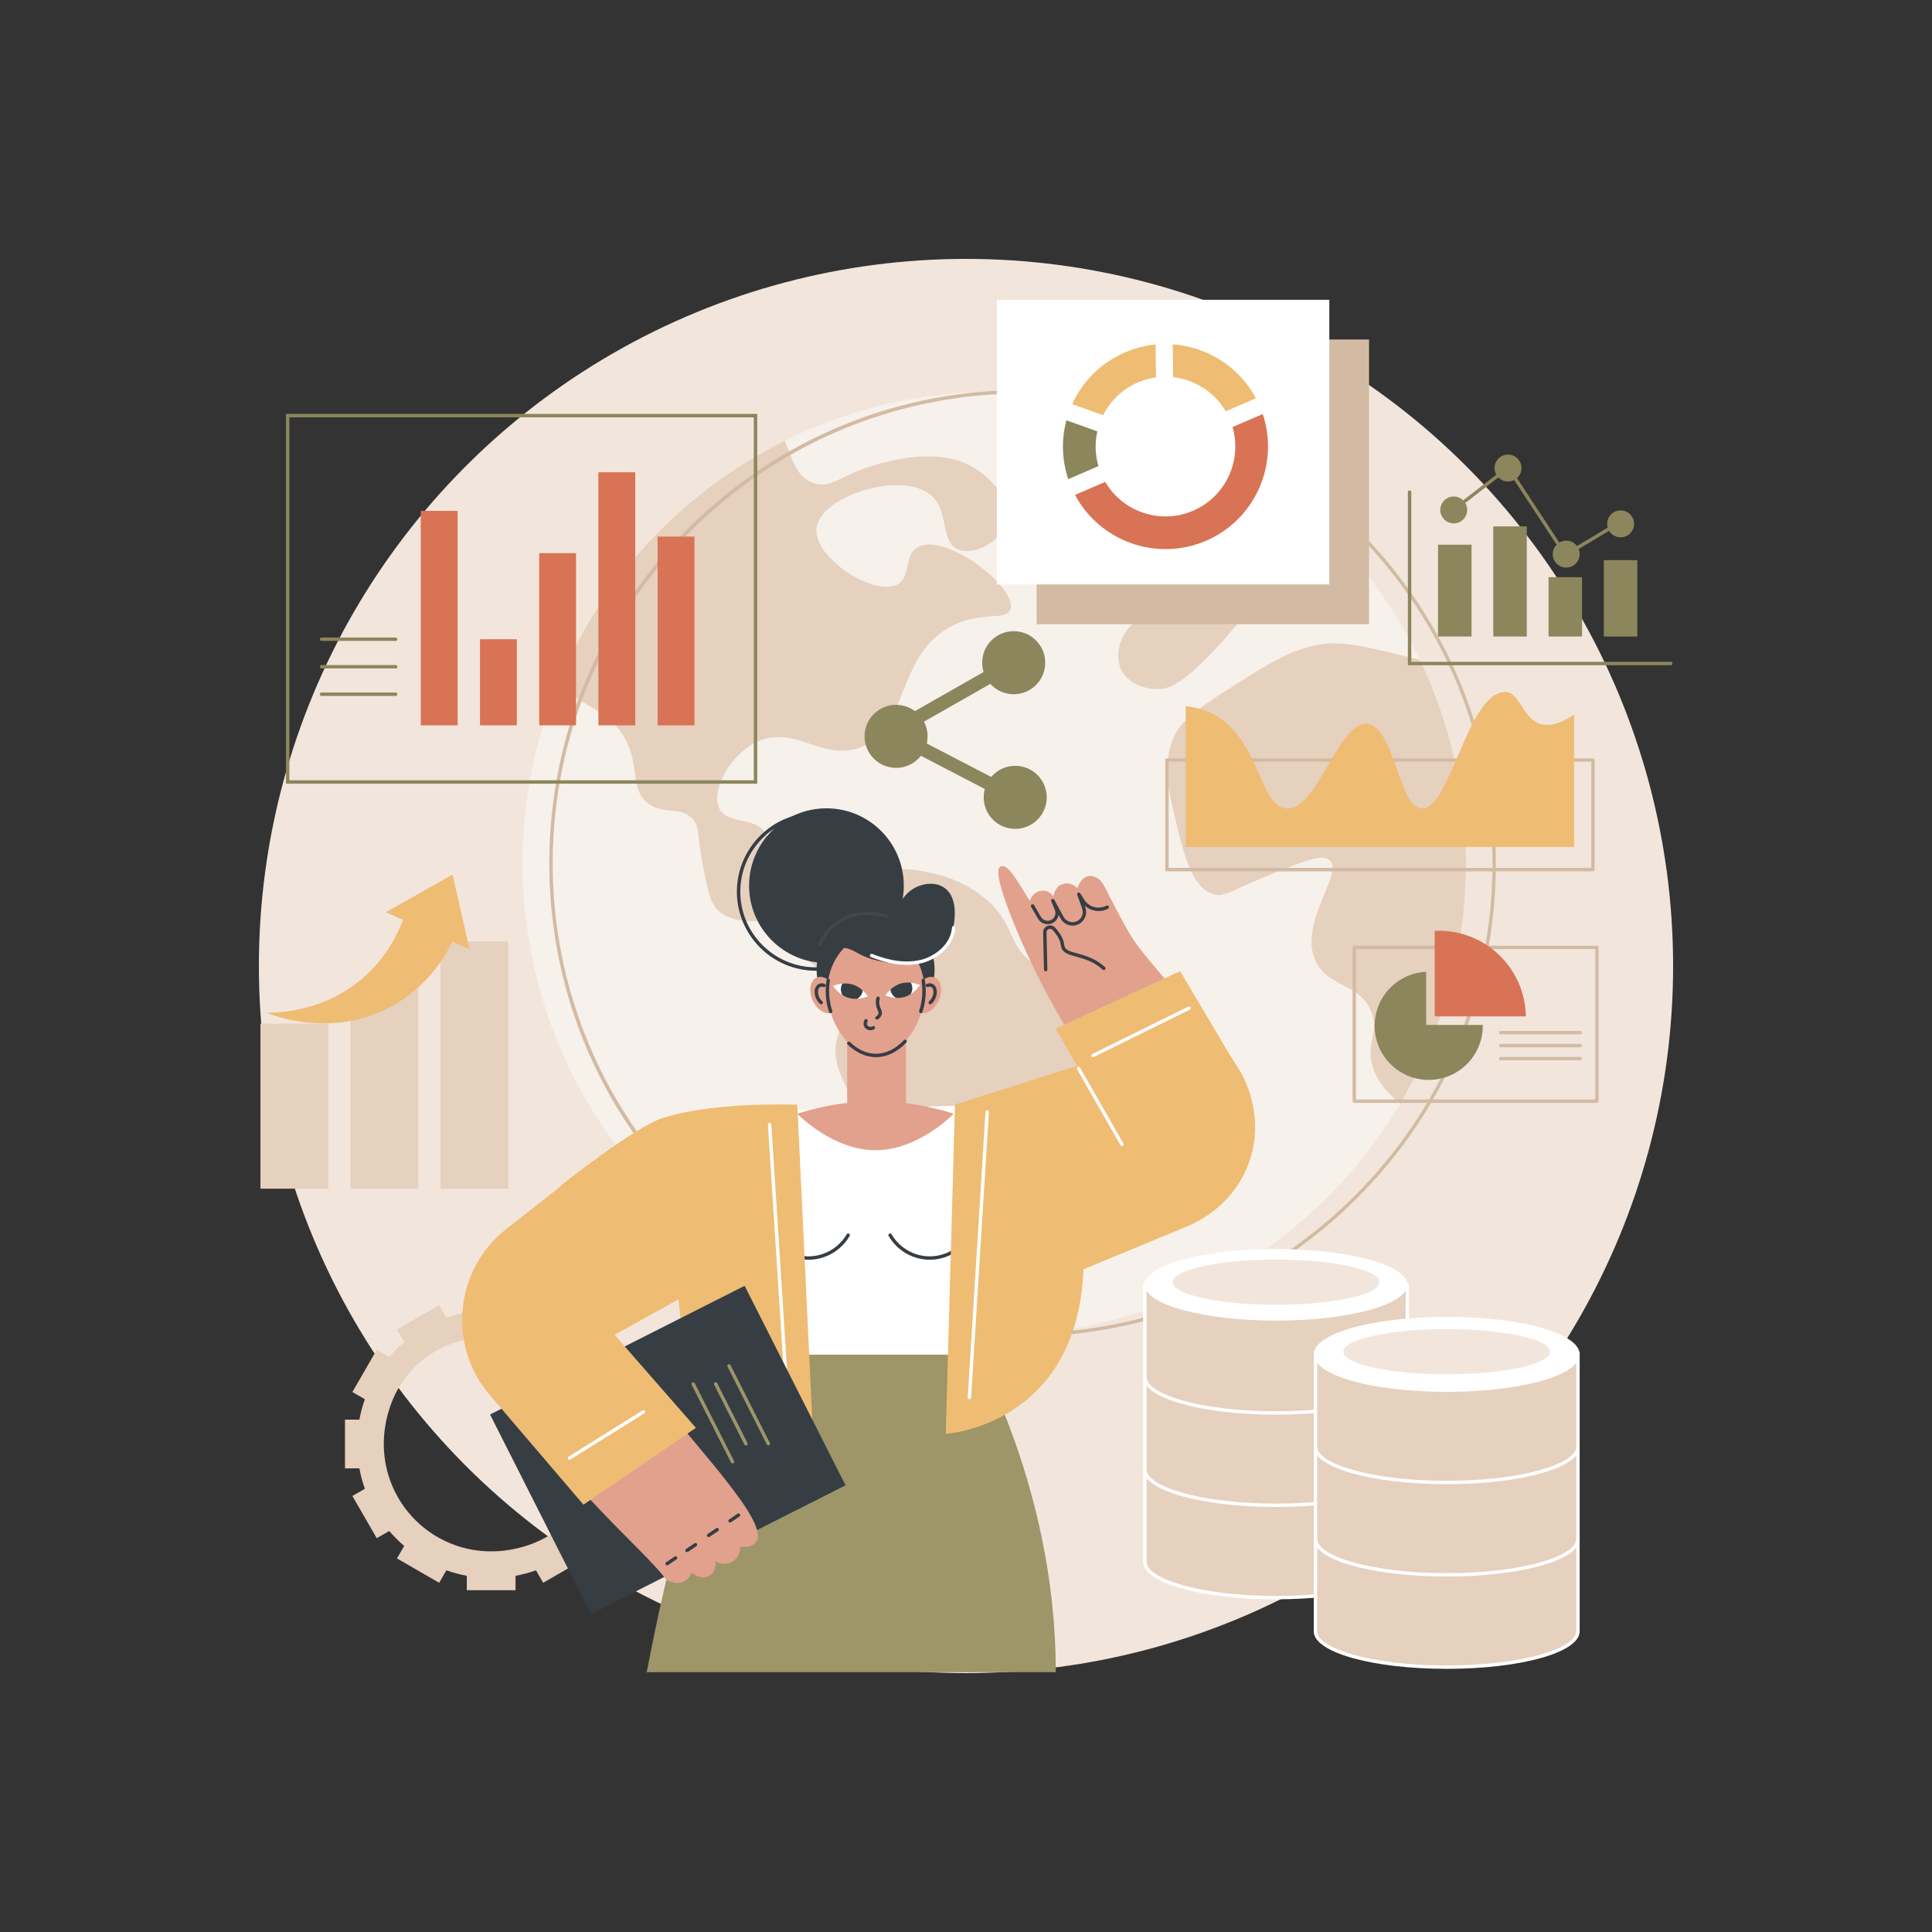 <?xml version="1.0" encoding="utf-8"?>
<!-- Generator: Adobe Illustrator 27.5.0, SVG Export Plug-In . SVG Version: 6.00 Build 0)  -->
<svg version="1.1" xmlns="http://www.w3.org/2000/svg" xmlns:xlink="http://www.w3.org/1999/xlink" x="0px" y="0px"
	 viewBox="0 0 2500 2500" style="enable-background:new 0 0 2500 2500;" xml:space="preserve">

<rect x="0" y="0" width="2500" height="2500" fill="#333333" stroke="none"/>

<g id="Illustration">
	<g id="Climate_data_share_and_use_1_">
		<circle style="fill:#F2E6DC;" cx="1250" cy="1250" r="915"/>
		<g>
			<g>
				<path style="fill:#E6D0BE;" d="M824.751,1837.003h-18.633c-1.668-9.083-4.048-17.915-7.073-26.444l16.125-9.31l-31.529-54.611
					l-16.162,9.331c-5.931-6.943-12.399-13.412-19.342-19.342l9.331-16.162l-54.611-31.53h0l-9.31,16.126
					c-8.528-3.025-17.361-5.404-26.444-7.073v-18.633h-63.059h0v18.633c-9.083,1.669-17.915,4.048-26.444,7.073l-9.31-16.126
					l-54.611,31.53l9.331,16.162c-6.943,5.931-13.411,12.399-19.343,19.342l-16.162-9.331l-31.529,54.611l16.125,9.31
					c-3.025,8.528-5.404,17.361-7.073,26.444h-18.633l0,0v63.059h18.633c1.668,9.083,4.048,17.915,7.073,26.444l-16.125,9.31
					l31.529,54.611l16.162-9.332c5.931,6.943,12.399,13.412,19.343,19.343l-9.331,16.162l54.611,31.53l9.31-16.125
					c8.528,3.025,17.361,5.404,26.444,7.073v18.633h63.059v-18.633c9.083-1.668,17.916-4.048,26.444-7.073l9.31,16.125h0
					l54.611-31.53l-9.331-16.162c6.943-5.931,13.411-12.399,19.342-19.343l16.162,9.332l31.529-54.611l-16.125-9.31
					c3.025-8.528,5.404-17.361,7.073-26.444h18.633V1837.003z M765.449,1919.446c-13.132,36.724-42.242,65.834-78.967,78.964
					c-115.419,41.264-222.051-65.37-180.783-180.789c13.131-36.725,42.242-65.836,78.968-78.966
					C700.086,1697.392,806.718,1804.027,765.449,1919.446z"/>
			</g>
		</g>
		<g>
			<path style="fill:#F7F1EB;" d="M1830.407,1102.184c0,0,34.848,235.762-18.55,325.812
				c-106.926,180.319-304.012,300.713-528.782,299.419c-337.018-1.941-608.653-276.721-606.712-613.739
				c0.471-81.778,17.006-159.706,46.598-230.809c30.639-73.621,181.851-119.369,181.851-119.369s50.463-163.28,110.842-193.249
				c82.648-41.022,175.887-63.853,274.449-63.285c109.749,0.632,212.564,30.198,301.256,81.424
				c31.219,18.031,67.201,90.038,67.201,90.038s62.132,8.989,80.747,29.572c39.208,43.355,72.271,92.362,97.824,145.639
				C1875.884,934.437,1830.407,1102.184,1830.407,1102.184z"/>
			<path style="fill:#E6D0BE;" d="M1186.969,708.314c-17.471,10.522-7.956,37.885-25.365,47.694
				c-29.856,16.823-109.733-34.412-105.068-72.777c5.051-41.525,109.968-74.741,147.991-42.642
				c24.477,20.663,11.419,60.106,35.116,70.233c20.093,8.586,55.187-8.781,62.71-35.117c9.933-34.778-33.923-65.226-37.626-67.725
				c-44.358-29.94-105.444-13.555-127.924-7.525c-48.56,13.025-59.599,32.126-82.776,25.083
				c-24.477-7.438-29.53-34.01-38.358-55.258c-131.378,65.21-235.974,176.376-292.667,312.602
				c21.786,30.888,74.877,34.552,92.733,88.805c9.391,28.531,2.837,52.235,22.577,67.725c20.098,15.773,41.58,2.718,57.691,20.067
				c9.556,10.292,5.775,18.953,12.541,55.183c6.53,34.962,9.796,52.443,20.067,62.708c29.618,29.602,102.455,6.991,102.841-5.017
				c0.255-7.95-31.426-5.587-42.642-27.592c-11.696-22.951,13.333-43.994,2.509-65.216c-11.877-23.283-49.091-11.893-60.201-32.608
				c-11.469-21.384,10.411-66.665,45.15-85.283c50.956-27.309,87.289,25.417,137.958,5.017
				c63.053-25.385,44.759-122.311,120.401-158.025c38.142-18.008,67.46-5.009,72.742-20.067
				C1317.359,760.099,1221.64,687.435,1186.969,708.314z"/>
			<path style="fill:#E6D0BE;" d="M1115.589,1133.661c40.713-15.919,78.337-6.761,92.937-3.208
				c11.482,2.795,38.958,9.794,65.323,31.501c41.129,33.862,29.039,61.926,63.658,84.877c37.42,24.807,78.5,9.892,84.877,29.177
				c3.453,10.442-8.456,15.227-18.566,39.786c-17.943,43.583,0.41,75.038-18.568,87.53c-10.365,6.824-31.828,7.959-31.828,7.957
				c0,0,1.896,25.575-5.304,45.091c-5.046,13.678-10.45,13.243-23.872,31.829c-18.801,26.034-13.611,34.381-27.287,51.49
				c-20.452,25.584-40.007,16.864-52.285,34.271c-25.897,36.716,40.864,104.21,21.22,127.316
				c-14.88,17.501-75.866,5.459-102.561-31.829c-18.823-26.295-4.915-43.247-15.914-107.865
				c-9.032-53.077-28.326-99.87-35.365-116.706c-20.163-48.226-35.373-66.119-29.749-96.894c4.84-26.485,19.25-30.426,17.371-49.873
				c-3.579-37.031-57.506-40.161-63.659-74.267C1029.853,1189.687,1076.054,1149.119,1115.589,1133.661z"/>
			<path style="fill:#E6D0BE;" d="M1837.109,853.646c-84.957-20.426-107.027-26.535-143.954-16.419
				c-31.935,8.749-57.588,25.116-108.893,57.85c-48.919,31.211-57.533,44.51-61.253,51.044c-21.142,37.126-10.964,78.228,0,122.505
				c9.571,38.656,20.03,80.895,47.641,88.476c13.235,3.634,20.224-3.492,61.253-20.418c52.402-21.617,78.604-32.426,88.476-23.821
				c19.67,17.146-42.748,83.578-17.014,132.714c17.218,32.875,57.627,26.943,71.462,64.656c9.428,25.701-5.738,38.267,0,64.656
				c4.41,20.285,19.073,39.026,36.998,53.087c53.399-90.051,84.343-195.025,84.989-307.274
				C1897.364,1025.063,1875.862,934.448,1837.109,853.646z"/>
			<g>
				<path style="fill:#D3BBA3;" d="M1323.323,1729.63c-1.217,0-2.406-0.004-3.625-0.011
					c-163.586-0.942-317.014-65.532-432.021-181.871c-115.007-116.339-177.826-270.5-176.884-434.087
					c0.942-163.586,65.532-317.014,181.871-432.021c116.339-115.007,270.494-177.913,434.087-176.883
					c163.586,0.942,317.014,65.531,432.021,181.87c115.007,116.34,177.825,270.5,176.883,434.087l-2.205-0.013l2.205,0.013
					c-0.942,163.586-65.531,317.014-181.87,432.021C1638.312,1666.887,1485.55,1729.63,1323.323,1729.63z M1323.167,509.157
					c-333.672,0-606.04,270.433-607.964,604.531c-1.93,335.264,269.257,609.591,604.521,611.522
					c162.512,0.934,315.46-61.43,430.96-175.61c115.501-114.179,179.626-266.502,180.561-428.911
					c0.936-162.407-61.43-315.459-175.609-430.96c-114.179-115.501-266.502-179.626-428.911-180.561
					C1325.559,509.162,1324.332,509.157,1323.167,509.157z"/>
			</g>
			<path style="fill:#E6D0BE;" d="M1739.292,708.01c-42.634-47.143-92.532-87.598-147.945-119.603
				c-3.873,17.367-3.599,34.422,3.125,48.047c9.391,19.03,28.904,26.48,27.223,44.238c-1.659,17.515-22.714,32.162-40.835,37.432
				c-30.91,8.99-50.544-10.101-61.253,0c-16.077,15.165,19.959,65.946,3.404,81.67c-10.839,10.295-30.439-7.53-51.044,3.403
				c-19.51,10.352-32.221,42.401-20.418,64.656c9.175,17.299,30.839,24.299,47.641,23.82c14.094-0.401,33.013-6.297,85.074-64.656
				c48.101-53.92,54.978-74.702,74.863-74.865c33.413-0.273,58.262,58.041,64.656,54.447c5.938-3.338-27.595-46.831-17.014-74.864
				C1711.241,719.885,1722.993,712.483,1739.292,708.01z"/>
		</g>
		<g>
			<path style="fill:#8B865C;" d="M979.857,1014.084H370.034V535.623h609.823V1014.084z M374.443,1009.674h601.004V540.032H374.443
				V1009.674z"/>
			<g>
				<rect x="544.508" y="661.055" style="fill:#D87355;" width="47.669" height="277.52"/>
				<rect x="621.119" y="827.154" style="fill:#D87355;" width="47.669" height="111.42"/>
				<rect x="697.73" y="715.734" style="fill:#D87355;" width="47.669" height="222.841"/>
				<rect x="774.342" y="611.131" style="fill:#D87355;" width="47.669" height="327.443"/>
				<rect x="850.953" y="694.338" style="fill:#D87355;" width="47.669" height="244.237"/>
			</g>
			<path style="fill:#8B865C;" d="M512.099,829.359h-96.083c-1.218,0-2.205-0.987-2.205-2.205s0.987-2.205,2.205-2.205h96.083
				c1.218,0,2.205,0.987,2.205,2.205S513.317,829.359,512.099,829.359z"/>
			<path style="fill:#8B865C;" d="M512.099,864.941h-96.083c-1.218,0-2.205-0.987-2.205-2.205s0.987-2.205,2.205-2.205h96.083
				c1.218,0,2.205,0.987,2.205,2.205S513.317,864.941,512.099,864.941z"/>
			<path style="fill:#8B865C;" d="M512.099,900.521h-96.083c-1.218,0-2.205-0.987-2.205-2.205c0-1.218,0.987-2.205,2.205-2.205
				h96.083c1.218,0,2.205,0.987,2.205,2.205C514.304,899.534,513.317,900.521,512.099,900.521z"/>
		</g>
		<g>
			<path style="fill:#E6D0BE;" d="M1481.449,1662.662v358.325c0,25.576,76.039,46.309,169.837,46.309
				c93.797,0,169.836-20.734,169.836-46.309v-358.325H1481.449z"/>
			<path style="fill:#FFFFFF;" d="M1651.286,2069.502c-96.472,0-172.042-21.31-172.042-48.515v-360.53h344.082v360.53
				C1823.326,2048.192,1747.757,2069.502,1651.286,2069.502z M1483.654,1664.867v356.12c0,21.3,67.359,44.105,167.632,44.105
				c100.273,0,167.631-22.805,167.631-44.105v-356.12H1483.654z"/>
			<ellipse style="fill:#FFFFFF;" cx="1651.285" cy="1662.59" rx="169.836" ry="46.309"/>
			<ellipse style="fill:#F2E6DC;" cx="1651.285" cy="1659.128" rx="133.765" ry="29.228"/>
			<path style="fill:#FFFFFF;" d="M1651.286,1830.57c-96.472,0-172.042-21.31-172.042-48.514c0-1.218,0.987-2.205,2.205-2.205
				c1.218,0,2.205,0.987,2.205,2.205c0,21.299,67.359,44.104,167.632,44.104c100.273,0,167.632-22.805,167.632-44.104
				c0-1.218,0.987-2.205,2.205-2.205c1.218,0,2.205,0.987,2.205,2.205C1823.327,1809.26,1747.757,1830.57,1651.286,1830.57z"/>
			<path style="fill:#FFFFFF;" d="M1651.286,1950.036c-96.472,0-172.042-21.31-172.042-48.513c0-1.218,0.987-2.205,2.205-2.205
				c1.218,0,2.205,0.987,2.205,2.205c0,21.299,67.359,44.104,167.632,44.104c100.273,0,167.632-22.805,167.632-44.104
				c0-1.218,0.987-2.205,2.205-2.205c1.218,0,2.205,0.987,2.205,2.205C1823.327,1928.726,1747.757,1950.036,1651.286,1950.036z"/>
		</g>
		<g>
			<path style="fill:#E6D0BE;" d="M1702.209,1752.631v358.325c0,25.576,76.038,46.309,169.837,46.309
				c93.798,0,169.836-20.734,169.836-46.309v-358.325H1702.209z"/>
			<path style="fill:#FFFFFF;" d="M1872.045,2159.47c-96.472,0-172.042-21.31-172.042-48.514v-360.53h344.083v360.53
				C2044.087,2138.16,1968.517,2159.47,1872.045,2159.47z M1704.413,1754.836v356.12c0,21.299,67.359,44.104,167.632,44.104
				s167.632-22.805,167.632-44.104v-356.12H1704.413z"/>
			<g>
				<ellipse style="fill:#FFFFFF;" cx="1872.046" cy="1752.559" rx="169.837" ry="46.309"/>
				<path style="fill:#FFFFFF;" d="M1872.045,1801.073c-96.472,0-172.042-21.31-172.042-48.514s75.57-48.514,172.042-48.514
					s172.042,21.31,172.042,48.514S1968.517,1801.073,1872.045,1801.073z M1872.045,1708.455
					c-100.273,0-167.632,22.805-167.632,44.104s67.359,44.104,167.632,44.104s167.632-22.805,167.632-44.104
					S1972.318,1708.455,1872.045,1708.455z"/>
			</g>
			<ellipse style="fill:#F2E6DC;" cx="1872.046" cy="1749.097" rx="133.765" ry="29.228"/>
			<path style="fill:#FFFFFF;" d="M1872.045,1920.539c-96.472,0-172.042-21.31-172.042-48.514c0-1.218,0.987-2.205,2.205-2.205
				c1.218,0,2.205,0.987,2.205,2.205c0,21.299,67.359,44.104,167.632,44.104s167.632-22.805,167.632-44.104
				c0-1.218,0.987-2.205,2.205-2.205s2.205,0.987,2.205,2.205C2044.087,1899.229,1968.517,1920.539,1872.045,1920.539z"/>
			<path style="fill:#FFFFFF;" d="M1872.045,2040.005c-96.472,0-172.042-21.31-172.042-48.515c0-1.218,0.987-2.205,2.205-2.205
				c1.218,0,2.205,0.987,2.205,2.205c0,21.3,67.359,44.105,167.632,44.105s167.632-22.805,167.632-44.105
				c0-1.218,0.987-2.205,2.205-2.205s2.205,0.987,2.205,2.205C2044.087,2018.695,1968.517,2040.005,1872.045,2040.005z"/>
		</g>
		<g>
			<path style="fill:#D3BBA3;" d="M2061.3,1127.507h-551.292c-1.218,0-2.205-0.987-2.205-2.205v-141.86
				c0-1.218,0.987-2.205,2.205-2.205H2061.3c1.218,0,2.205,0.987,2.205,2.205v141.86
				C2063.505,1126.52,2062.518,1127.507,2061.3,1127.507z M1512.213,1123.097h546.882v-137.45h-546.882V1123.097z"/>
			<g>
				<path style="fill:#EFBC73;" d="M1993.151,936.761c-23.51-7.126-26.294-41.872-45.905-41.377
					c-48.558,1.225-70.604,152.788-107.431,150.787c-30.401-1.652-35.378-106.022-70.583-109.41
					c-37.578-3.616-64.074,112.195-104.658,109.41c-35.636-2.446-34.215-93.047-97.356-123.377
					c-10.608-5.096-21.725-7.853-32.872-8.946v182.126h502.615V924.502C2017.993,937.534,2003.875,940.011,1993.151,936.761z"/>
			</g>
		</g>
		<g>
			<g>
				<rect x="1341.336" y="439.309" style="fill:#D3BBA3;" width="430.194" height="368.404"/>
				<rect x="1289.94" y="387.912" style="fill:#FFFFFF;" width="430.194" height="368.403"/>
			</g>
			<g>
				<path style="fill:#EFBC73;" d="M1472.36,494.89c7.68-3.31,15.571-5.463,23.481-6.545l-0.556-42.528
					c-13.346,1.289-26.714,4.63-39.672,10.215c-31.473,13.563-55.027,37.936-68.201,66.921l40.038,14.305
					C1436.659,518.934,1452.098,503.622,1472.36,494.89z"/>
				<path style="fill:#8B865C;" d="M1421.36,603.176c-4.382-14.994-4.665-30.442-1.396-44.984l-40.038-14.306
					c-6.502,24.412-6.113,50.814,2.38,76.121L1421.36,603.176z"/>
				<path style="fill:#D87355;" d="M1633.951,535.766l-39.055,16.831c12.607,43.141-8.691,90.053-51,108.286
					c-42.308,18.233-91.036,1.5-113.738-37.291l-39.055,16.832c32.109,60.189,105.786,86.792,169.539,59.317
					C1624.396,672.267,1655.653,600.441,1633.951,535.766z"/>
				<path style="fill:#EFBC73;" d="M1518.072,488.08c27.715,3.116,53.326,18.984,68.025,44.101l39.055-16.831
					c-21.943-41.134-63.298-66.577-107.636-69.797L1518.072,488.08z"/>
			</g>
		</g>
		<g>
			
				<ellipse transform="matrix(0.234 -0.972 0.972 0.234 -37.495 1857.118)" style="fill:#8B865C;" cx="1159.602" cy="952.35" rx="40.789" ry="40.789"/>
			<circle style="fill:#8B865C;" cx="1311.735" cy="857.543" r="40.789"/>
			
				<ellipse transform="matrix(0.707 -0.707 0.707 0.707 -344.695 1231.281)" style="fill:#8B865C;" cx="1313.94" cy="1031.723" rx="40.789" ry="40.789"/>
			<polygon style="fill:#8B865C;" points="1314.281,1041.753 1134.548,948.292 1307.37,849.878 1316.099,865.207 1171.427,947.588 
				1322.418,1026.104 			"/>
		</g>
		<g>
			<path style="fill:#D3BBA3;" d="M2066.458,1427.121h-314.037c-1.218,0-2.205-0.987-2.205-2.205v-198.97
				c0-1.218,0.987-2.205,2.205-2.205h314.037c1.218,0,2.205,0.987,2.205,2.205v198.97
				C2068.663,1426.134,2067.676,1427.121,2066.458,1427.121z M1754.626,1422.712h309.628v-194.56h-309.628V1422.712z"/>
			<g>
				<path style="fill:#D87355;" d="M1974.442,1315.171c-0.959-61.352-50.961-110.8-112.542-110.8c-1.798,0-3.584,0.052-5.361,0.135
					v110.664H1974.442z"/>
				<path style="fill:#8B865C;" d="M1845.432,1326.278V1257.5c-37.097,1.74-66.641,32.361-66.641,69.889
					c0,38.645,31.328,69.973,69.973,69.973c38.645,0,69.973-31.328,69.973-69.973c0-0.373-0.022-0.74-0.028-1.111H1845.432z"/>
			</g>
			<g>
				<path style="fill:#D3BBA3;" d="M2044.883,1338.423h-103.081c-1.218,0-2.205-0.987-2.205-2.205c0-1.218,0.987-2.205,2.205-2.205
					h103.081c1.218,0,2.205,0.987,2.205,2.205C2047.087,1337.436,2046.1,1338.423,2044.883,1338.423z"/>
				<path style="fill:#D3BBA3;" d="M2044.883,1355.204h-103.081c-1.218,0-2.205-0.987-2.205-2.205c0-1.218,0.987-2.205,2.205-2.205
					h103.081c1.218,0,2.205,0.987,2.205,2.205C2047.087,1354.217,2046.1,1355.204,2044.883,1355.204z"/>
				<path style="fill:#D3BBA3;" d="M2044.883,1371.984h-103.081c-1.218,0-2.205-0.987-2.205-2.205c0-1.218,0.987-2.205,2.205-2.205
					h103.081c1.218,0,2.205,0.987,2.205,2.205C2047.087,1370.997,2046.1,1371.984,2044.883,1371.984z"/>
			</g>
		</g>
		<g>
			<g>
				<rect x="337.02" y="1324.626" style="fill:#E6D0BE;" width="87.812" height="213.52"/>
				<rect x="453.486" y="1277.256" style="fill:#E6D0BE;" width="87.812" height="260.89"/>
				<rect x="569.951" y="1218.211" style="fill:#E6D0BE;" width="87.812" height="319.935"/>
			</g>
			<path style="fill:#EFBC73;" d="M607.551,1228.402l-21.937-96.75l-86.37,48.804l22.105,9.785
				c-7.198,19.52-20.814,46.568-46.659,70.713c-51.985,48.565-115.165,49.611-130.008,49.467
				c10.641,4.295,85.065,32.883,160.588-7.537c45.494-24.348,69.124-61.819,80.065-84.317L607.551,1228.402z"/>
		</g>
		<g>
			<path style="fill:#9E9569;" d="M836.747,2163.833c3.079-8.288,54.775-331.12,159.418-436.25h254.908
				c0,0,115.778,189.676,115.034,436.25H836.747z"/>
			<g>
				<g>
					<g>
						<path style="fill:#FFFFFF;" d="M821.865,1483.296L821.865,1483.296c31.09-27.781,71.036-43.617,112.716-44.682l448.238-11.461
							l-76.025,325.759H933.183L821.865,1483.296z"/>
						<g>
							<path style="fill:#363E44;" d="M1203.106,1630.092c-21.851,0-42.236-11.771-53.202-30.72
								c-0.609-1.054-0.25-2.403,0.804-3.013c1.055-0.607,2.403-0.25,3.013,0.804c10.179,17.591,29.102,28.519,49.385,28.519
								s39.206-10.928,49.385-28.519c0.609-1.054,1.959-1.411,3.013-0.804c1.054,0.61,1.414,1.959,0.804,3.013
								C1245.342,1618.32,1224.957,1630.092,1203.106,1630.092z"/>
							<path style="fill:#363E44;" d="M1046.223,1630.092c-21.85,0-42.236-11.771-53.203-30.72c-0.609-1.054-0.25-2.403,0.804-3.013
								c1.053-0.607,2.402-0.25,3.013,0.804c10.18,17.591,29.104,28.519,49.385,28.519c20.283,0,39.206-10.928,49.385-28.519
								c0.609-1.054,1.961-1.411,3.013-0.804c1.054,0.61,1.413,1.959,0.804,3.013
								C1088.459,1618.32,1068.074,1630.092,1046.223,1630.092z"/>
						</g>
					</g>
					<g>
						<g>
							<path style="fill:#EFBC73;" d="M1031.714,1429.354l20.26,426.087l0,0c-88.317,0-162.445-66.544-171.94-154.349l-6.347-58.694
								L725.476,1534.25c0,0,96.021-76.468,132.789-87.829C908.211,1430.989,975.021,1428.251,1031.714,1429.354z"/>
						</g>
						<path style="fill:#FFFFFF;" d="M1016.556,1779.878c-1.153,0-2.123-0.897-2.198-2.064l-20.658-322.529
							c-0.078-1.215,0.844-2.264,2.06-2.342c1.241-0.083,2.264,0.844,2.342,2.059l20.658,322.529
							c0.078,1.216-0.844,2.264-2.06,2.342C1016.651,1779.877,1016.604,1779.878,1016.556,1779.878z"/>
					</g>
					<g>
						<g>
							
								<rect x="718.558" y="1692.096" transform="matrix(0.451 0.892 -0.892 0.451 2148.842 259.715)" style="fill:#363E44;" width="289.454" height="369.335"/>
							<g>
								<path style="fill:#9E9569;" d="M994.243,1870.327c-0.805,0-1.581-0.443-1.97-1.21l-50.876-100.657
									c-0.549-1.087-0.113-2.414,0.973-2.963c1.085-0.549,2.413-0.113,2.963,0.973l50.876,100.657
									c0.549,1.087,0.113,2.414-0.973,2.963C994.917,1870.25,994.577,1870.327,994.243,1870.327z"/>
								<path style="fill:#9E9569;" d="M947.899,1893.75c-0.805,0-1.582-0.443-1.97-1.21l-50.875-100.657
									c-0.549-1.087-0.113-2.414,0.973-2.963c1.086-0.549,2.411-0.113,2.963,0.973l50.876,100.657
									c0.549,1.087,0.113,2.414-0.973,2.963C948.573,1893.674,948.233,1893.75,947.899,1893.75z"/>
								<path style="fill:#9E9569;" d="M965.214,1870.452c-0.805,0-1.582-0.443-1.97-1.21l-39.164-77.485
									c-0.549-1.087-0.113-2.414,0.973-2.963c1.085-0.552,2.413-0.113,2.963,0.973l39.164,77.485
									c0.549,1.087,0.113,2.414-0.973,2.963C965.888,1870.377,965.548,1870.452,965.214,1870.452z"/>
							</g>
						</g>
						<g>
							<g>
								<path style="fill:#E2A18D;" d="M774.536,1713.24c42.204,55.389,148.05,180.908,157.894,193.572
									c18.402,23.674,59.022,73.033,45.727,88.737c-4.422,5.222-12.258,7.253-20.297,5.729c0.381,8.77-4.391,16.853-12.002,20.419
									c-10.002,4.687-19.468-0.977-20.156-1.405c1.185,6.694-0.982,13.419-5.826,17.274c-6.684,5.319-17.651,4.526-24.816-2.921
									c-0.636,1.819-3.125,8.22-9.773,11.662c-7.365,3.813-16.86,2.452-24.014-3.484c-16.367-21.021-47.235-49.615-82.071-86.068
									c-81.816-85.614-114.706-127.224-146.739-175.738c-12.425-18.817-27.082-59.456-0.575-102.037
									C679.845,1690.392,726.579,1701.829,774.536,1713.24z"/>
								<path style="fill:#363E44;" d="M790.589,1736.292c-0.655,0-1.304-0.291-1.739-0.847
									c-9.361-11.976-17.086-21.884-21.3-27.365c-0.742-0.966-0.561-2.349,0.405-3.092c0.965-0.742,2.348-0.562,3.092,0.405
									c4.209,5.475,11.926,15.372,21.278,27.337c0.749,0.959,0.579,2.345-0.38,3.095
									C791.543,1736.139,791.064,1736.292,790.589,1736.292z"/>
								<g>
									<path style="fill:#363E44;" d="M944.725,1970.157c-0.707,0-1.402-0.339-1.828-0.969c-0.682-1.009-0.419-2.379,0.59-3.062
										l10.926-7.397c1.008-0.683,2.379-0.418,3.062,0.59c0.682,1.009,0.419,2.379-0.59,3.062l-10.926,7.397
										C945.58,1970.034,945.15,1970.157,944.725,1970.157z"/>
									<path style="fill:#363E44;" d="M917.028,1988.969c-0.707,0-1.402-0.339-1.828-0.969c-0.682-1.008-0.419-2.379,0.59-3.062
										l10.926-7.398c1.01-0.682,2.378-0.419,3.062,0.59c0.682,1.009,0.419,2.379-0.59,3.062l-10.926,7.398
										C917.884,1988.846,917.453,1988.969,917.028,1988.969z"/>
									<path style="fill:#363E44;" d="M889.036,2008.433c-0.707,0-1.402-0.339-1.828-0.969c-0.683-1.009-0.419-2.379,0.59-3.062
										l10.926-7.397c1.01-0.683,2.379-0.419,3.062,0.59c0.683,1.009,0.419,2.379-0.59,3.062l-10.926,7.397
										C889.891,2008.311,889.461,2008.433,889.036,2008.433z"/>
									<path style="fill:#363E44;" d="M863.287,2025.564c-0.707,0-1.402-0.339-1.828-0.969c-0.682-1.008-0.419-2.379,0.59-3.062
										l10.926-7.398c1.005-0.681,2.379-0.419,3.062,0.59c0.682,1.008,0.419,2.379-0.59,3.062l-10.926,7.398
										C864.143,2025.441,863.712,2025.564,863.287,2025.564z"/>
								</g>
							</g>
						</g>
						<g>
							<path style="fill:#EFBC73;" d="M754.995,1947.06l145.498-99.422l-105.223-120.414l116.724-64.736l-145.351-159.579
								l-111.138,87.06c-65.755,51.51-76.771,146.808-24.501,211.961L754.995,1947.06z"/>
							<path style="fill:#FFFFFF;" d="M736.872,1888.958c-0.735,0-1.454-0.367-1.872-1.038c-0.645-1.032-0.331-2.392,0.703-3.037
								l95.843-59.823c1.034-0.646,2.392-0.332,3.037,0.703c0.645,1.032,0.331,2.392-0.703,3.037l-95.843,59.823
								C737.674,1888.85,737.271,1888.958,736.872,1888.958z"/>
						</g>
					</g>
					<g>
						<path style="fill:#EFBC73;" d="M1235.691,1429.354l-0.399,14.314l-11.482,411.773c0,0,170.016-10.239,178.287-213.043
							l132.052-54.603c81.425-33.669,113.138-121.647,71.922-199.524l-40.256-63.622L1235.691,1429.354z"/>
						<path style="fill:#FFFFFF;" d="M1254.401,1810.693c-0.046,0-0.093-0.001-0.139-0.004c-1.215-0.075-2.139-1.123-2.064-2.337
							l23.041-369.683c0.076-1.215,1.144-2.155,2.337-2.064c1.215,0.075,2.139,1.122,2.064,2.337l-23.041,369.683
							C1256.526,1809.794,1255.556,1810.693,1254.401,1810.693z"/>
					</g>
					<g>
						<g>
							<path style="fill:#E2A18D;" d="M1464.875,1450.92c-4.287-5.071-5.231-12.458,1.325-18.063
								c34.165-29.207,69.876-57.726,107.762-82.668c-39.091-54.348-91.06-109.692-106.637-133.174
								c-12.609-19.006-31.551-57.366-38.828-71.222c-3.968-7.553-12.742-14.893-22.478-11.427
								c-7.487,2.666-11.254,12.611-11.741,15.04c-5.236-5.101-12.448-8.339-21.051-4.778c-7.638,3.161-10.125,14.258-10.291,15.24
								c-0.799-0.588-5.624-9.577-17.495-6.864c-8.022,1.834-12.328,9.9-13.046,12.74c-20.987-35.204-29.676-47.798-37.782-44.49
								c-14.232,5.802,28.558,106.987,63.955,172.032c21.782,40.027,68.407,115.802,98.672,164.412
								C1459.783,1455.438,1462.325,1453.177,1464.875,1450.92z"/>
							<path style="fill:#363E44;" d="M1353.087,1256.909c-1.194,0-2.176-0.954-2.203-2.154l-1.095-48.126
								c-0.087-3.789,2.138-7.144,5.668-8.548c3.501-1.392,7.385-0.493,9.902,2.292c7.124,7.887,11.084,15.377,11.772,22.261
								c0.638,6.396,5.891,8.101,16.758,11.061c10.432,2.84,23.414,6.374,35.888,17.663c0.903,0.817,0.972,2.211,0.155,3.113
								c-0.816,0.903-2.209,0.973-3.113,0.155c-11.692-10.581-24.109-13.961-34.088-16.677
								c-10.626-2.893-19.019-5.178-19.988-14.876c-0.583-5.846-4.269-12.672-10.657-19.744c-1.538-1.703-3.59-1.713-4.999-1.151
								c-1.433,0.57-2.944,2.012-2.892,4.349l1.095,48.126c0.028,1.218-0.937,2.227-2.153,2.254
								C1353.122,1256.909,1353.104,1256.909,1353.087,1256.909z"/>
							<path style="fill:#363E44;" d="M1387.943,1197.743c-1.591,0-3.193-0.218-4.771-0.659c-4.608-1.289-8.409-4.311-10.703-8.509
								l-2.558-4.681c-0.828,4.624-3.865,8.777-8.436,10.783c-6.768,2.968-14.667,0.385-18.374-6.007l-8.845-15.246
								c-0.61-1.054-0.252-2.403,0.801-3.013c1.053-0.613,2.402-0.254,3.014,0.8l8.845,15.247c2.579,4.449,8.074,6.243,12.786,4.181
								c4.998-2.192,7.362-8.076,5.269-13.118l-4.663-11.224c-0.45-1.083,0.026-2.328,1.083-2.835
								c1.057-0.502,2.326-0.098,2.887,0.931l12.059,22.068c1.719,3.147,4.568,5.411,8.021,6.377
								c3.456,0.966,7.065,0.506,10.167-1.293c5.509-3.195,7.946-9.866,5.795-15.86l-6.38-17.781
								c-0.38-1.062,0.101-2.239,1.115-2.73c1.017-0.49,2.236-0.137,2.833,0.82l5.076,8.161c6.035,9.702,18.673,13.119,28.771,7.777
								c1.077-0.571,2.411-0.158,2.979,0.918c0.57,1.077,0.158,2.41-0.918,2.979c-10.043,5.313-22.18,3.416-30.175-4.005l0.85,2.37
								c2.869,7.999-0.383,16.9-7.734,21.164C1394.016,1196.937,1391,1197.743,1387.943,1197.743z"/>
						</g>
						<path style="fill:#EFBC73;" d="M1366.11,1330.955l103.25,180.542c0,0,144.634-105.823,142.997-109.935
							c-1.637-4.111-85.24-144.899-85.24-144.899L1366.11,1330.955z"/>
						<path style="fill:#FFFFFF;" d="M1451.785,1482.967c-0.766,0-1.509-0.398-1.916-1.11l-56.137-98.162
							c-0.604-1.057-0.238-2.404,0.819-3.009c1.057-0.603,2.405-0.238,3.009,0.819l56.137,98.162
							c0.604,1.057,0.238,2.404-0.819,3.009C1452.532,1482.874,1452.156,1482.967,1451.785,1482.967z"/>
						<path style="fill:#FFFFFF;" d="M1414.499,1367.951c-0.814,0-1.596-0.451-1.98-1.229c-0.538-1.092-0.09-2.414,1.002-2.953
							l124.217-61.289c1.093-0.536,2.415-0.088,2.953,1.002c0.538,1.092,0.09,2.414-1.002,2.953l-124.217,61.289
							C1415.159,1367.877,1414.826,1367.951,1414.499,1367.951z"/>
					</g>
				</g>
			</g>
			<g>
				<circle style="fill:#363E44;" cx="1069.416" cy="1146.034" r="100.075"/>
				<path style="fill:#363E44;" d="M1055.807,1256.121c-56.397,0-102.28-45.882-102.28-102.28c0-56.397,45.882-102.28,102.28-102.28
					c56.397,0,102.28,45.882,102.28,102.28C1158.087,1210.238,1112.204,1256.121,1055.807,1256.121z M1055.807,1055.971
					c-53.965,0-97.87,43.905-97.87,97.87c0,53.965,43.905,97.87,97.87,97.87c53.965,0,97.87-43.905,97.87-97.87
					C1153.677,1099.876,1109.772,1055.971,1055.807,1055.971z"/>
				
					<ellipse transform="matrix(0.429 -0.903 0.903 0.429 -485.981 1740.143)" style="fill:#363E44;" cx="1133.398" cy="1254.465" rx="76.317" ry="76.317"/>
				<rect x="1096.246" y="1317.228" style="fill:#E2A18D;" width="75.941" height="130.746"/>
				<path style="fill:#E2A18D;" d="M1196.409,1282.21c0,40.653-28.156,83.536-62.888,83.536c-34.733,0-62.889-42.883-62.889-83.536
					c0-40.653,28.156-73.608,62.889-73.608C1168.253,1208.602,1196.409,1241.557,1196.409,1282.21z"/>
				<path style="fill:#363E44;" d="M1133.52,1367.951c-12.927,0-25.616-5.647-36.693-16.33c-0.876-0.845-0.901-2.241-0.056-3.118
					c0.847-0.875,2.241-0.899,3.118-0.056c10.238,9.875,21.867,15.095,33.631,15.095c12.802,0,25.288-6.089,36.109-17.607
					c0.835-0.887,2.232-0.93,3.117-0.098c0.888,0.834,0.931,2.23,0.098,3.117C1161.168,1361.381,1147.57,1367.951,1133.52,1367.951z
					"/>
				<path style="fill:#E2A18D;" d="M1081.974,1280.767c5.679,12.448,3.491,25.638-4.887,29.461
					c-8.378,3.823-19.775-3.169-25.455-15.617c-5.679-12.448-3.492-25.638,4.887-29.461
					C1064.898,1261.327,1076.294,1268.319,1081.974,1280.767z"/>
				<path style="fill:#363E44;" d="M1062.647,1299.594c-0.506,0-1.014-0.173-1.429-0.526c-2.133-1.818-3.935-4.256-5.209-7.049
					c-3.639-7.975-1.997-16.274,3.739-18.891c2.192-1.002,4.696-1.026,7.241-0.069c1.139,0.428,1.716,1.7,1.288,2.84
					c-0.43,1.14-1.7,1.715-2.84,1.288c-0.99-0.374-2.465-0.682-3.858-0.047c-3.37,1.538-4.083,7.513-1.558,13.049
					c1.01,2.211,2.413,4.121,4.058,5.523c0.927,0.79,1.038,2.182,0.249,3.108
					C1063.891,1299.331,1063.271,1299.594,1062.647,1299.594z"/>
				<path style="fill:#363E44;" d="M1074.868,1311.028c-0.925,0-1.786-0.587-2.093-1.513c-2.885-8.704-4.348-17.892-4.348-27.305
					c0-4.668,0.367-9.347,1.092-13.905c0.192-1.203,1.325-2.014,2.525-1.831c1.203,0.192,2.022,1.322,1.831,2.525
					c-0.689,4.329-1.038,8.774-1.038,13.212c0,8.942,1.388,17.661,4.124,25.918c0.383,1.155-0.243,2.403-1.4,2.786
					C1075.332,1310.991,1075.097,1311.028,1074.868,1311.028z"/>
				<path style="fill:#E2A18D;" d="M1184.392,1280.767c-5.68,12.448-3.492,25.638,4.886,29.461
					c8.379,3.823,19.775-3.169,25.455-15.617c5.68-12.448,3.492-25.638-4.887-29.461
					C1201.468,1261.327,1190.072,1268.319,1184.392,1280.767z"/>
				<path style="fill:#363E44;" d="M1203.718,1299.594c-0.623,0-1.243-0.263-1.679-0.775c-0.789-0.926-0.678-2.318,0.249-3.108
					c1.645-1.402,3.048-3.311,4.058-5.523c1.309-2.869,1.794-5.875,1.364-8.463c-0.217-1.314-0.887-3.657-2.922-4.586
					c-1.394-0.635-2.868-0.323-3.859,0.047c-1.136,0.425-2.41-0.146-2.839-1.289c-0.428-1.14,0.149-2.411,1.289-2.839
					c2.545-0.955,5.05-0.931,7.24,0.069c2.885,1.317,4.818,4.114,5.442,7.876c0.572,3.445-0.033,7.356-1.703,11.015
					c-1.275,2.794-3.077,5.231-5.209,7.049C1204.732,1299.42,1204.224,1299.594,1203.718,1299.594z"/>
				<path style="fill:#363E44;" d="M1191.499,1311.028c-0.229,0-0.463-0.036-0.693-0.113c-1.156-0.383-1.783-1.63-1.4-2.786
					c2.736-8.258,4.123-16.978,4.123-25.918c0-4.444-0.349-8.889-1.038-13.212c-0.191-1.203,0.629-2.333,1.831-2.525
					c1.208-0.183,2.333,0.629,2.525,1.831c0.724,4.551,1.092,9.229,1.092,13.905c0,9.412-1.463,18.599-4.347,27.305
					C1193.285,1310.441,1192.424,1311.028,1191.499,1311.028z"/>
				<path style="fill:#363E44;" d="M1134.777,1319.366c-0.729,0-1.443-0.362-1.864-1.023c-0.652-1.027-0.349-2.39,0.679-3.043
					c1.782-1.131,2.846-2.387,3.165-3.729c0.305-1.281-0.141-2.385-1.023-4.385c-0.68-1.544-1.526-3.464-2.013-5.96
					c-0.621-3.185-0.506-6.549,0.341-10c0.292-1.182,1.488-1.898,2.668-1.615c1.182,0.291,1.906,1.485,1.615,2.668
					c-0.694,2.825-0.793,5.551-0.296,8.103c0.393,2.012,1.068,3.544,1.72,5.026c0.954,2.164,1.94,4.401,1.279,7.183
					c-0.594,2.499-2.307,4.663-5.092,6.432C1135.591,1319.255,1135.182,1319.366,1134.777,1319.366z"/>
				<path style="fill:#363E44;" d="M1126.298,1333.156c-2.909,0-5.699-1.293-7.364-3.682c-1.935-2.774-2.005-6.607-0.178-9.765
					c0.61-1.054,1.958-1.415,3.013-0.804c1.054,0.611,1.414,1.959,0.804,3.013c-0.973,1.682-0.983,3.657-0.023,5.033
					c1.303,1.87,4.199,2.352,6.459,1.078c1.063-0.596,2.407-0.222,3.004,0.838c0.598,1.06,0.223,2.405-0.838,3.004
					C1129.636,1332.739,1127.948,1333.156,1126.298,1333.156z"/>
				<path style="fill:#E2A18D;" d="M1234.059,1441.214c0,0-45.297,47.2-101.172,47.2c-55.876,0-101.173-47.2-101.173-47.2
					s45.297-16.238,101.173-16.238C1188.763,1424.976,1234.059,1441.214,1234.059,1441.214z"/>
				<g>
					<g>
						<path style="fill:#FFFFFF;" d="M1178.752,1271.628l0,0.004l-0.162-0.017c-0.086,0.339-0.314,0.772-0.672,0.761
							c-0.429,0.509-0.625,1.331-0.914,1.874c-0.519,0.976-1.999,0.108-1.481-0.866c0.349-0.656-1.978,0.6-2.999,0.992
							c-3.254,1.251-6.552,2.355-9.891,3.357c-1.557,0.468-3.116,0.947-4.689,1.36c-1.26,0.331-5.424,1.643-5.754,1.448
							c-4.244,3.885-6.587,7.559-6.587,7.559s6.088,2.702,13.955,3.12c0.022-0.105,0.047-0.209,0.065-0.317
							c0.182-1.055,18.326-5.336,18.816-4.531c7.678-4.891,12.1-11.795,12.1-11.795S1185.541,1272.357,1178.752,1271.628z"/>
						<path style="fill:#363E44;" d="M1165.463,1272.676c-5.448,1.64-9.939,4.812-13.266,7.856c0.413,3.4,2.03,6.664,4.831,9.074
							c0.721,0.62,1.489,1.152,2.286,1.604c3.546,0.21,7.466-0.038,11.361-1.21c2.817-0.848,5.363-2.115,7.64-3.552
							c2.902-4.55,2.934-10.295,0.274-14.833C1174.604,1271.202,1170.019,1271.305,1165.463,1272.676z"/>
					</g>
					<g>
						<path style="fill:#FFFFFF;" d="M1089.814,1272.857l0,0.004l0.163-0.017c0.086,0.339,0.313,0.772,0.672,0.761
							c0.428,0.509,0.625,1.331,0.914,1.874c0.519,0.976,1.999,0.108,1.481-0.866c-0.349-0.656,1.978,0.6,2.999,0.992
							c3.254,1.251,6.552,2.355,9.891,3.357c1.557,0.467,3.116,0.947,4.689,1.36c1.26,0.331,5.424,1.643,5.754,1.448
							c4.244,3.886,6.587,7.558,6.587,7.558s-6.088,2.703-13.955,3.121c-0.022-0.105-0.047-0.209-0.066-0.316
							c-0.182-1.055-18.326-5.337-18.816-4.531c-7.679-4.891-12.1-11.795-12.1-11.795S1083.025,1273.585,1089.814,1272.857z"/>
						<path style="fill:#363E44;" d="M1103.103,1273.904c5.448,1.64,9.939,4.812,13.265,7.856c-0.413,3.4-2.03,6.664-4.831,9.074
							c-0.721,0.62-1.488,1.152-2.286,1.604c-3.546,0.21-7.466-0.038-11.361-1.21c-2.817-0.847-5.363-2.115-7.64-3.552
							c-2.902-4.55-2.934-10.295-0.273-14.833C1093.963,1272.431,1098.547,1272.534,1103.103,1273.904z"/>
					</g>
				</g>
				<path style="fill:#363E44;" d="M1070.632,1240.495c0,0,7.825-25.88,38.266-7.668c30.442,18.212,114.508,28.756,125.194-35.466
					c10.686-64.222-42.208-61.956-61.904-39.381c-19.696,22.575-28.168,52.371-63.29,50.621
					C1073.776,1206.851,1070.632,1240.495,1070.632,1240.495z"/>
				<path style="fill:#FFFFFF;" d="M1173.364,1248.558c-14.244,0-29.767-3.386-46.38-10.134c-1.128-0.458-1.671-1.744-1.212-2.872
					c0.458-1.127,1.741-1.673,2.872-1.212c23.599,9.588,44.805,12.161,63.025,7.656c18.872-4.67,38.737-20.523,40.191-41.786
					c0.083-1.215,1.12-2.133,2.35-2.049c1.214,0.083,2.132,1.135,2.049,2.35c-1.596,23.368-23.107,40.712-43.53,45.765
					C1186.575,1247.798,1180.113,1248.558,1173.364,1248.558z"/>
				<path style="fill:#40484C;" d="M1060.761,1224.054c-0.265,0-0.533-0.047-0.795-0.149c-1.135-0.44-1.7-1.714-1.262-2.85
					c0.215-0.552,22.104-55.045,88.593-37.873c1.179,0.305,1.888,1.507,1.584,2.686c-0.304,1.18-1.499,1.885-2.686,1.584
					c-62.622-16.172-82.559,33.088-83.377,35.194C1062.479,1223.519,1061.645,1224.054,1060.761,1224.054z"/>
			</g>
		</g>
		<g>
			<path style="fill:#8B865C;" d="M2161.972,860.802h-340.181V636.8c0-1.218,0.987-2.205,2.205-2.205s2.205,0.987,2.205,2.205
				v219.593h335.771c1.218,0,2.205,0.987,2.205,2.205S2163.189,860.802,2161.972,860.802z"/>
			<g>
				<path style="fill:#8B865C;" d="M2040.86,711.186c-0.75,0-1.481-0.383-1.895-1.073c-0.624-1.045-0.284-2.4,0.761-3.024
					l40.145-23.992c1.043-0.627,2.398-0.283,3.024,0.761c0.625,1.045,0.284,2.4-0.761,3.024l-40.146,23.992
					C2041.636,711.086,2041.245,711.186,2040.86,711.186z"/>
				<path style="fill:#8B865C;" d="M2015.442,704.772c-0.718,0-1.421-0.35-1.845-0.995l-54.392-82.806
					c-0.669-1.017-0.385-2.385,0.633-3.053c1.018-0.666,2.384-0.384,3.053,0.633l54.392,82.806c0.669,1.017,0.385,2.385-0.633,3.053
					C2016.277,704.654,2015.857,704.772,2015.442,704.772z"/>
				<path style="fill:#8B865C;" d="M1895.101,651.022c-0.659,0-1.311-0.295-1.746-0.857c-0.744-0.964-0.566-2.348,0.397-3.093
					l42.256-32.645c0.964-0.743,2.347-0.567,3.093,0.397c0.744,0.964,0.566,2.348-0.397,3.093l-42.256,32.645
					C1896.047,650.872,1895.573,651.022,1895.101,651.022z"/>
				
					<ellipse transform="matrix(0.707 -0.707 0.707 0.707 84.553 1523.577)" style="fill:#8B865C;" cx="1881.397" cy="659.725" rx="17.424" ry="17.424"/>
				
					<ellipse transform="matrix(0.707 -0.707 0.707 0.707 143.46 1557.374)" style="fill:#8B865C;" cx="1951.647" cy="605.516" rx="17.424" ry="17.424"/>
				
					<ellipse transform="matrix(0.386 -0.923 0.923 0.386 582.733 2309.681)" style="fill:#8B865C;" cx="2025.51" cy="717.316" rx="17.424" ry="17.424"/>
				
					<ellipse transform="matrix(0.985 -0.175 0.175 0.985 -86.191 378.188)" style="fill:#8B865C;" cx="2096.32" cy="676.677" rx="17.424" ry="17.424"/>
			</g>
			<g>
				<rect x="1860.807" y="704.831" style="fill:#8B865C;" width="43.334" height="118.82"/>
				<rect x="1932.318" y="681.16" style="fill:#8B865C;" width="43.334" height="142.491"/>
				<rect x="2003.83" y="746.865" style="fill:#8B865C;" width="43.334" height="76.785"/>
				<rect x="2075.343" y="724.816" style="fill:#8B865C;" width="43.334" height="98.834"/>
			</g>
		</g>
	</g>
</g>
</svg>

